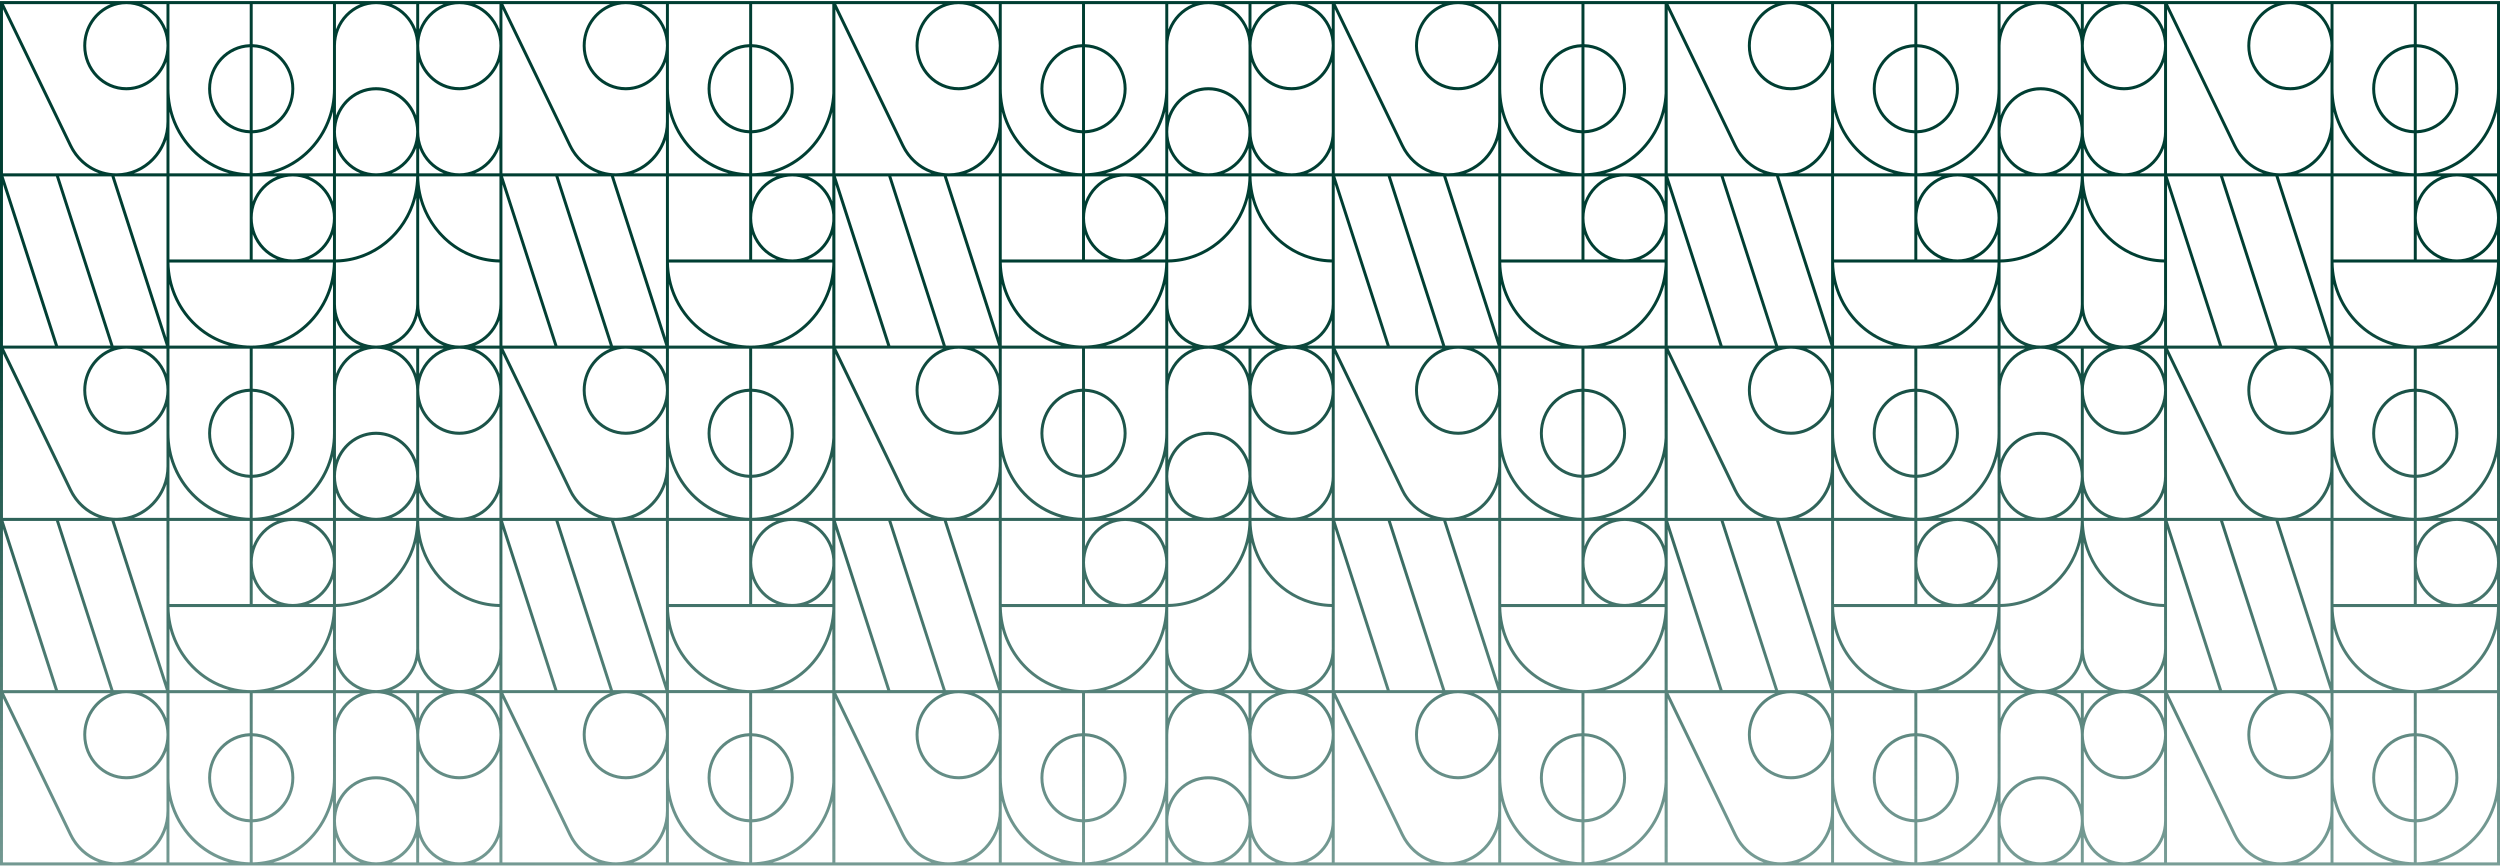 <svg width="1075" height="373" viewBox="0 0 1075 373" fill="none" xmlns="http://www.w3.org/2000/svg">
<path fill-rule="evenodd" clip-rule="evenodd" d="M359.217 300.32L359.217 370.823H400.441C394.955 368.843 390.341 364.724 387.636 359.126L359.217 300.32ZM357.892 372.147L359.217 372.147L715.784 372.147L717.109 372.147H1075V298.075V0.46H717.109L715.784 0.46V0.46H359.217L357.892 0.46H1.6247e-05L0 372.147H357.892ZM715.784 1.78L681.313 1.78V18.999C691.239 19.347 699.209 27.809 699.209 38.158C699.209 48.508 691.239 56.97 681.313 57.318V74.515C699.777 74.17 714.816 59.036 715.784 40.096V1.78ZM715.784 48.215C712.361 60.989 702.589 71.055 690.219 74.532H715.784V48.215ZM715.784 75.853H705.32C710.08 77.781 713.883 81.694 715.784 86.601V75.853ZM715.784 92.351C715.11 83.138 707.647 75.848 698.575 75.848C689.062 75.848 681.317 83.857 681.317 93.705V93.71C681.317 103.553 689.062 111.567 698.575 111.567C707.647 111.567 715.11 104.28 715.784 95.069V92.351ZM715.784 100.818C713.887 105.726 710.08 109.634 705.32 111.567H715.784V100.818ZM715.784 112.896H645.534C645.879 132.654 661.504 148.614 680.675 148.614C699.508 148.614 714.919 133.208 715.784 113.938V112.896ZM715.784 122.288C712.361 135.062 702.589 145.128 690.218 148.605H715.784V122.288ZM715.784 149.934H681.313V167.149C691.239 167.496 699.209 175.958 699.209 186.308C699.209 196.658 691.239 205.12 681.313 205.468V222.664C699.777 222.32 714.816 207.185 715.784 188.244V149.934ZM715.784 196.365C712.361 209.139 702.589 219.205 690.218 222.682H715.784V196.365ZM715.784 224.002H705.32C710.08 225.93 713.883 229.843 715.784 234.751V224.002ZM715.784 240.492C715.111 231.28 707.647 223.993 698.575 223.993C689.062 223.993 681.317 232.002 681.317 241.85C681.317 251.694 689.062 259.707 698.575 259.707C707.647 259.707 715.111 252.421 715.784 243.208V240.492ZM715.784 248.968C713.887 253.875 710.08 257.784 705.32 259.716H715.784V248.968ZM715.784 261.036H645.534C645.879 280.79 661.504 296.755 680.675 296.755C699.508 296.755 714.919 281.349 715.784 262.079V261.036ZM715.784 270.437C712.361 283.211 702.589 293.278 690.218 296.755H715.784V270.437ZM715.784 298.084L681.313 298.084V315.298C691.239 315.646 699.209 324.108 699.209 334.458C699.209 344.807 691.239 353.269 681.313 353.617V370.814C699.777 370.469 714.816 355.334 715.784 336.394V298.084ZM715.784 344.505C712.361 357.279 702.589 367.346 690.218 370.823H715.784V344.505ZM717.109 74.532V4.03L745.528 62.836C748.233 68.433 752.847 72.552 758.333 74.532H717.109ZM717.109 148.609V79.43L739.395 148.609H717.109ZM717.109 222.678V152.175L745.528 210.981C748.233 216.579 752.847 220.697 758.333 222.678H717.109ZM717.109 296.755V227.575L739.395 296.755H717.109ZM717.109 370.823V300.32L745.528 359.126C748.233 364.724 752.847 368.843 758.333 370.823H717.109ZM359.217 4.03V74.532H400.441C394.955 72.552 390.341 68.433 387.636 62.836L359.217 4.03ZM359.217 79.43V148.609H381.503L359.217 79.43ZM359.217 152.175V222.678H400.441C394.955 220.697 390.341 216.579 387.636 210.981L359.217 152.175ZM359.217 227.575V296.755H381.503L359.217 227.575ZM323.421 1.78L357.892 1.78V40.097C356.924 59.036 341.885 74.17 323.421 74.515V57.318C333.347 56.97 341.317 48.508 341.317 38.158C341.317 27.809 333.347 19.347 323.421 18.999V1.78ZM332.327 74.532C344.697 71.055 354.47 60.989 357.892 48.215V74.532H332.327ZM347.428 75.853H357.892V86.601C355.991 81.694 352.188 77.781 347.428 75.853ZM340.683 75.848C349.755 75.848 357.218 83.138 357.892 92.35V95.069C357.218 104.281 349.755 111.567 340.683 111.567C331.17 111.567 323.426 103.553 323.426 93.71V93.705C323.426 83.857 331.17 75.848 340.683 75.848ZM347.428 111.567C352.188 109.634 355.995 105.726 357.892 100.818V111.567H347.428ZM287.643 112.896H357.892V113.94C357.026 133.209 341.616 148.614 322.783 148.614C303.612 148.614 287.987 132.654 287.643 112.896ZM332.327 148.605C344.697 145.128 354.47 135.062 357.892 122.288V148.605H332.327ZM323.421 149.934H357.892L357.892 188.247C356.924 207.186 341.885 222.32 323.421 222.664V205.468C333.347 205.12 341.317 196.658 341.317 186.308C341.317 175.958 333.347 167.496 323.421 167.149V149.934ZM332.327 222.682C344.697 219.205 354.469 209.139 357.892 196.365V222.682H332.327ZM347.428 224.002H357.892V234.751C355.991 229.843 352.188 225.93 347.428 224.002ZM340.683 223.993C349.755 223.993 357.218 231.279 357.892 240.491V243.21C357.218 252.421 349.755 259.707 340.683 259.707C331.17 259.707 323.426 251.694 323.426 241.85C323.426 232.002 331.17 223.993 340.683 223.993ZM347.428 259.716C352.188 257.784 355.995 253.875 357.892 248.968V259.716H347.428ZM287.643 261.036H357.892V262.08C357.026 281.349 341.616 296.755 322.783 296.755C303.612 296.755 287.987 280.79 287.643 261.036ZM332.327 296.755C344.697 293.278 354.469 283.211 357.892 270.438V296.755H332.327ZM357.892 370.823V344.506C354.469 357.28 344.697 367.346 332.327 370.823H357.892ZM357.892 336.396V298.084L323.421 298.084V315.298C333.347 315.646 341.317 324.108 341.317 334.458C341.317 344.807 333.347 353.269 323.421 353.617V370.814C341.885 370.469 356.923 355.336 357.892 336.396ZM322.146 167.149C312.219 167.496 304.25 175.958 304.25 186.308C304.25 196.658 312.219 205.12 322.146 205.468V222.664C303.055 222.308 287.626 206.141 287.626 186.304V149.925H322.146V167.14V167.149ZM322.146 204.152C312.925 203.804 305.526 195.936 305.526 186.312C305.526 176.689 312.925 168.821 322.146 168.473V204.152ZM323.421 168.469C332.641 168.816 340.041 176.684 340.041 186.308C340.041 195.932 332.641 203.8 323.421 204.147V168.469ZM48.822 296.755L25.385 224.002L47.904 224.002L71.341 296.755H48.822ZM48.822 148.609L25.385 75.857L47.904 75.857L71.341 148.609H48.822ZM216.038 260.381V227.413L238.378 296.759H216.038V260.381ZM214.762 259.716C195.884 259.369 180.587 243.54 180.251 224.007H214.762V259.716ZM108.655 205.472C118.581 205.124 126.551 196.662 126.551 186.312C126.551 175.963 118.581 167.501 108.655 167.153V149.938H143.175V186.317C143.175 206.154 127.75 222.321 108.655 222.678V205.481V205.472ZM108.655 168.469C117.875 168.816 125.275 176.684 125.275 186.308C125.275 195.932 117.875 203.8 108.655 204.147L108.655 168.469ZM107.379 204.152C98.159 203.804 90.759 195.936 90.759 186.312C90.759 176.689 98.159 168.821 107.379 168.473L107.379 204.152ZM108.655 111.575V100.698C110.539 105.666 114.366 109.63 119.168 111.575H108.655ZM143.158 112.896C142.813 132.649 127.189 148.614 108.017 148.614C88.845 148.614 73.221 132.654 72.876 112.896H143.154H143.158ZM178.962 75.857C178.626 95.391 163.329 111.219 144.451 111.567V75.857H178.962ZM238.803 75.857L262.241 148.61H239.722L216.285 75.857H238.803ZM204.249 222.682C209.051 220.733 212.883 216.772 214.762 211.804V222.682H204.249ZM197.504 222.682C187.987 222.682 180.247 214.669 180.247 204.825V174.766C182.951 181.899 189.666 186.964 197.504 186.964C205.342 186.964 212.062 181.899 214.762 174.766V204.825C214.762 214.673 207.018 222.682 197.504 222.682ZM132.662 259.721C137.463 257.771 141.295 253.811 143.175 248.843V259.721H132.662ZM125.917 259.721C116.399 259.721 108.659 251.707 108.659 241.864C108.659 232.02 116.403 224.007 125.917 224.007C135.43 224.007 143.175 232.02 143.175 241.864C143.175 251.707 135.43 259.721 125.917 259.721ZM108.659 259.721V248.843C110.543 253.811 114.371 257.776 119.172 259.721H108.659ZM117.56 148.609C129.991 145.116 139.798 134.968 143.175 122.106V148.609H117.56ZM178.971 149.93V160.808C177.087 155.839 173.259 151.875 168.458 149.93H178.971ZM180.247 149.93H190.759C185.958 151.879 182.126 155.839 180.247 160.808V149.93ZM168.458 148.61C173.889 146.405 178.078 141.63 179.609 135.734C181.144 141.63 185.333 146.405 190.759 148.61H168.458ZM161.713 148.61C152.195 148.61 144.455 140.596 144.455 130.753V112.878C160.96 112.583 174.824 100.878 178.975 85.067V130.753C178.975 140.601 171.231 148.61 161.717 148.61H161.713ZM144.455 137.732C146.339 142.7 150.166 146.665 154.968 148.61H144.455V137.732ZM154.968 149.93C150.166 151.879 146.335 155.839 144.455 160.808V149.93H154.968ZM161.713 149.93C171.231 149.93 178.971 157.943 178.971 167.787V197.846C176.266 190.713 169.551 185.648 161.713 185.648C153.875 185.648 147.155 190.713 144.455 197.846V167.787C144.455 157.938 152.199 149.93 161.713 149.93ZM143.179 222.682H117.564C129.995 219.188 139.802 209.041 143.179 196.178V222.682ZM119.176 224.002C114.375 225.952 110.543 229.912 108.663 234.88V224.002H119.176ZM132.666 224.002H143.179V234.88C141.295 229.912 137.468 225.947 132.666 224.002ZM144.455 211.804C146.339 216.772 150.166 220.737 154.968 222.682H144.455L144.455 211.804ZM144.455 204.825C144.455 194.977 152.199 186.968 161.713 186.968C171.226 186.968 178.971 194.981 178.971 204.825C178.971 214.669 171.226 222.682 161.713 222.682C152.199 222.682 144.455 214.669 144.455 204.825ZM178.975 211.804V222.682H168.462C173.263 220.733 177.095 216.772 178.975 211.804ZM180.251 222.682V211.804C182.135 216.772 185.962 220.737 190.764 222.682H180.251ZM197.509 185.644C187.991 185.644 180.251 177.63 180.251 167.787C180.251 157.943 187.995 149.93 197.509 149.93C207.022 149.93 214.767 157.943 214.767 167.787C214.767 177.63 207.022 185.644 197.509 185.644ZM204.254 148.605C209.055 146.656 212.887 142.695 214.767 137.727V148.605H204.254ZM204.254 149.925H214.767V160.803C212.883 155.835 209.055 151.87 204.254 149.925ZM238.382 148.605H216.042L216.042 79.259L238.382 148.605ZM214.767 112.874V130.748C214.767 140.596 207.022 148.605 197.509 148.605C187.995 148.605 180.251 140.592 180.251 130.748V85.063C184.402 100.869 198.261 112.574 214.771 112.874H214.767ZM180.247 74.532V63.655C182.131 68.623 185.958 72.588 190.759 74.532H180.247ZM178.971 74.532H168.458C173.259 72.583 177.091 68.623 178.971 63.655V74.532ZM143.175 111.571H132.662C137.463 109.622 141.295 105.661 143.175 100.693V111.571ZM107.379 224.002V259.721H72.859V224.002H107.379ZM143.158 261.041C142.813 280.794 127.189 296.759 108.017 296.759C88.845 296.759 73.221 280.794 72.876 261.041H143.154H143.158ZM144.451 224.002H178.962C178.626 243.536 163.329 259.364 144.451 259.712L144.451 224.002ZM239.722 296.755L216.285 224.002H238.803L262.241 296.755L239.722 296.755ZM216.038 222.682V152.064L244.511 210.981C247.215 216.579 251.83 220.697 257.316 222.678H216.042L216.038 222.682ZM272.366 222.682C278.89 220.319 284.066 214.964 286.35 208.213V222.682H272.366ZM286.35 224.002V293.349L264.01 224.002H286.35ZM287.626 259.721V224.002H322.146V259.721H287.626ZM287.626 222.682V196.178C291.002 209.041 300.809 219.188 313.24 222.682H287.626ZM286.35 200.451C286.35 212.711 276.713 222.682 264.864 222.682C256.674 222.682 249.312 217.974 245.65 210.392L216.434 149.925H262.347C255.453 152.724 250.558 159.672 250.558 167.782C250.558 178.356 258.872 186.959 269.092 186.959C276.934 186.959 283.649 181.894 286.35 174.761V200.447V200.451ZM269.092 185.644C259.574 185.644 251.834 177.63 251.834 167.787C251.834 157.943 259.578 149.93 269.092 149.93C278.605 149.93 286.35 157.943 286.35 167.787C286.35 177.63 278.605 185.644 269.092 185.644ZM275.837 149.925H286.35V160.803C284.466 155.835 280.638 151.87 275.837 149.925ZM263.584 148.605L240.147 75.853H262.666L286.103 148.605H263.584ZM214.762 111.562C195.884 111.215 180.587 95.386 180.251 75.853H214.762V111.562ZM204.249 74.532C209.051 72.583 212.883 68.623 214.762 63.655V74.532H204.249ZM197.504 74.532C187.987 74.532 180.247 66.519 180.247 56.676V26.616C182.951 33.749 189.666 38.814 197.504 38.814C205.342 38.814 212.062 33.749 214.762 26.616V56.676C214.762 66.524 207.018 74.532 197.504 74.532ZM161.709 74.532C152.191 74.532 144.451 66.519 144.451 56.676C144.451 46.832 152.195 38.819 161.709 38.819C171.222 38.819 178.966 46.832 178.966 56.676C178.966 66.519 171.222 74.532 161.709 74.532ZM154.964 74.532L144.451 74.532V63.655C146.335 68.623 150.162 72.588 154.964 74.532ZM143.175 86.731C141.291 81.762 137.463 77.798 132.662 75.853H143.175V86.731ZM143.175 93.71C143.175 103.558 135.43 111.567 125.917 111.567C116.403 111.567 108.659 103.553 108.659 93.71C108.659 83.866 116.403 75.853 125.917 75.853C135.43 75.853 143.175 83.866 143.175 93.71ZM108.655 86.731V75.853L119.168 75.853C114.366 77.802 110.535 81.762 108.655 86.731ZM107.379 75.853V111.571H72.859V75.853H107.379ZM98.478 148.605H72.863L72.863 122.101C76.24 134.964 86.047 145.111 98.478 148.605ZM71.587 149.925V160.803C69.703 155.835 65.876 151.87 61.075 149.925H71.587ZM71.587 167.782C71.587 177.63 63.843 185.639 54.33 185.639C44.816 185.639 37.072 177.626 37.072 167.782C37.072 157.938 44.816 149.925 54.33 149.925C63.843 149.925 71.587 157.938 71.587 167.782ZM72.863 149.925H107.383V167.14C97.457 167.487 89.487 175.949 89.487 186.299C89.487 196.649 97.457 205.111 107.383 205.459V222.656C88.292 222.299 72.863 206.132 72.863 186.295V149.925ZM98.478 222.678H72.863V196.174C76.24 209.036 86.047 219.184 98.478 222.678ZM71.587 222.678H57.604C64.128 220.315 69.304 214.959 71.587 208.209V222.678ZM71.587 223.998V293.344L49.248 223.998H71.587ZM61.075 298.07H71.587L71.587 308.948C69.703 303.98 65.876 300.015 61.075 298.07ZM71.587 315.927C71.587 325.776 63.843 333.784 54.33 333.784C44.816 333.784 37.072 325.771 37.072 315.927C37.072 306.084 44.816 298.07 54.33 298.07C63.843 298.07 71.587 306.084 71.587 315.927ZM72.863 270.242C76.24 283.104 86.047 293.252 98.478 296.746H72.863V270.242ZM117.56 296.746C129.991 293.252 139.798 283.104 143.175 270.242V296.746H117.56ZM144.451 285.868C146.335 290.836 150.162 294.801 154.964 296.746H144.451V285.868ZM154.964 298.066C150.162 300.015 146.33 303.976 144.451 308.944V298.066H154.964ZM144.451 278.889V261.014C160.956 260.719 174.82 249.014 178.971 233.208V278.893C178.971 288.741 171.226 296.75 161.713 296.75C152.199 296.75 144.455 288.737 144.455 278.893L144.451 278.889ZM179.609 283.87C181.144 289.767 185.333 294.546 190.759 296.746H168.453C173.884 294.541 178.073 289.767 179.604 283.87H179.609ZM178.971 298.066V308.944C177.087 303.976 173.259 300.011 168.458 298.066H178.971ZM180.247 298.066H190.759C185.958 300.015 182.126 303.976 180.247 308.944V298.066ZM180.247 278.889V233.203C184.397 249.01 198.257 260.715 214.767 261.01V278.884C214.766 288.733 207.022 296.741 197.509 296.741C187.995 296.741 180.251 288.728 180.251 278.884L180.247 278.889ZM204.249 296.746C209.051 294.796 212.883 290.836 214.762 285.868L214.762 296.746H204.249ZM263.589 296.746L240.151 223.993H262.67L286.107 296.746H263.589ZM275.841 298.066H286.354V308.944C284.47 303.976 280.642 300.011 275.841 298.066ZM286.354 315.923C286.354 325.771 278.61 333.78 269.096 333.78C259.583 333.78 251.838 325.767 251.838 315.923C251.838 306.079 259.583 298.066 269.096 298.066C278.61 298.066 286.354 306.079 286.354 315.923ZM287.63 270.238C291.006 283.1 300.813 293.247 313.244 296.741H287.63V270.238ZM323.426 259.707V248.829C325.31 253.798 329.137 257.762 333.939 259.707H323.426ZM323.426 234.871V223.993H333.939C329.137 225.943 325.305 229.903 323.426 234.871ZM287.63 148.596V122.092C291.006 134.955 300.813 145.102 313.244 148.596H287.63ZM322.15 75.844L322.15 111.562L287.63 111.562V75.844H322.15ZM323.426 111.562V100.684C325.31 105.652 329.137 109.617 333.939 111.562H323.426ZM323.426 86.726V75.848H333.939C329.137 77.798 325.305 81.758 323.426 86.726ZM287.63 74.528V48.024C291.006 60.887 300.813 71.034 313.244 74.528H287.63ZM286.354 74.528H272.371C278.894 72.165 284.07 66.81 286.354 60.059V74.528ZM286.354 75.848L286.354 145.195L264.014 75.848H286.354ZM216.042 74.528V3.914L244.515 62.832C247.22 68.429 251.834 72.548 257.32 74.528L216.047 74.528H216.042ZM197.509 37.49C187.991 37.49 180.251 29.477 180.251 19.633C180.251 9.789 187.991 1.78 197.504 1.78C207.018 1.78 214.762 9.793 214.762 19.637C214.762 29.481 207.018 37.494 197.504 37.494L197.509 37.49ZM178.975 49.688C176.27 42.555 169.555 37.49 161.717 37.49C153.879 37.49 147.16 42.555 144.459 49.688V19.637C144.459 9.789 152.204 1.78 161.717 1.78C171.231 1.78 178.975 9.793 178.975 19.637V49.688ZM143.179 74.524H117.564C129.995 71.03 139.802 60.882 143.179 48.02L143.179 74.524ZM72.868 74.524V48.02C76.244 60.882 86.051 71.03 98.482 74.524H72.868ZM71.592 74.524H57.608C64.132 72.161 69.308 66.805 71.592 60.055V74.524ZM71.592 75.844L71.592 145.19L49.252 75.844H71.592ZM24.045 75.844L47.483 148.596H24.964L1.527 75.844H24.045ZM47.589 149.916C40.695 152.715 35.8 159.663 35.8 167.773C35.8 178.348 44.114 186.95 54.334 186.95C62.176 186.95 68.891 181.886 71.592 174.752V200.438C71.592 212.697 61.955 222.669 50.106 222.669C41.916 222.669 34.554 217.96 30.892 210.378L1.676 149.912L47.589 149.912V149.916ZM24.045 223.989L47.483 296.741H24.964L1.527 223.989H24.045ZM47.589 298.062C40.695 300.86 35.8 307.809 35.8 315.919C35.8 326.493 44.114 335.096 54.334 335.096C62.176 335.096 68.891 330.031 71.592 322.898V348.583C71.592 360.838 61.955 370.814 50.106 370.814C41.916 370.814 34.554 366.106 30.892 358.528L1.676 298.062H47.589ZM72.868 298.062H107.387V315.276C97.461 315.624 89.492 324.086 89.492 334.436C89.492 344.785 97.461 353.247 107.387 353.595V370.792C88.297 370.436 72.868 354.268 72.868 334.431L72.868 298.062ZM107.387 352.279C98.167 351.932 90.768 344.064 90.768 334.44C90.768 324.816 98.167 316.948 107.387 316.601V352.279ZM108.663 316.596C117.883 316.944 125.283 324.812 125.283 334.436C125.283 344.059 117.883 351.927 108.663 352.275V316.596ZM108.663 353.599C118.589 353.252 126.559 344.79 126.559 334.44C126.559 324.09 118.589 315.628 108.663 315.28V298.066H143.183V334.444C143.183 354.282 127.758 370.449 108.663 370.805V353.608V353.599ZM144.459 315.919C144.459 306.07 152.204 298.062 161.717 298.062C171.231 298.062 178.975 306.075 178.975 315.919V345.978C176.27 338.845 169.555 333.78 161.717 333.78C153.879 333.78 147.16 338.845 144.459 345.978V315.919ZM161.717 335.096C171.235 335.096 178.975 343.109 178.975 352.953C178.975 362.796 171.231 370.81 161.717 370.81C152.204 370.81 144.459 362.796 144.459 352.953C144.459 343.109 152.204 335.096 161.717 335.096ZM180.251 322.898C182.956 330.031 189.671 335.096 197.509 335.096C205.347 335.096 212.066 330.031 214.766 322.898V352.957C214.766 362.805 207.022 370.814 197.509 370.814C187.995 370.814 180.251 362.801 180.251 352.957V322.898ZM197.509 333.776C187.991 333.776 180.251 325.762 180.251 315.919C180.251 306.075 187.995 298.062 197.509 298.062C207.022 298.062 214.766 306.075 214.766 315.919C214.766 325.762 207.022 333.776 197.509 333.776ZM204.254 298.057H214.766V308.935C212.883 303.967 209.055 300.002 204.254 298.057ZM262.351 298.057C255.457 300.856 250.562 307.804 250.562 315.914C250.562 326.488 258.877 335.091 269.096 335.091C276.938 335.091 283.653 330.026 286.354 322.893V348.579C286.354 360.834 276.717 370.81 264.869 370.81C256.678 370.81 249.316 366.101 245.655 358.524L216.438 298.057H262.351ZM287.63 298.057H322.15V315.272C312.224 315.619 304.254 324.081 304.254 334.431C304.254 344.781 312.224 353.243 322.15 353.591V370.788C303.059 370.431 287.63 354.264 287.63 334.427V298.057ZM322.15 352.275C312.93 351.927 305.53 344.059 305.53 334.436C305.53 324.812 312.93 316.944 322.15 316.596V352.275ZM323.426 316.592C332.646 316.939 340.046 324.807 340.046 334.431C340.046 344.055 332.646 351.923 323.426 352.271V316.592ZM323.421 20.315C332.641 20.662 340.041 28.53 340.041 38.154C340.041 47.778 332.641 55.646 323.421 55.993V20.315ZM322.146 55.998C312.925 55.65 305.526 47.782 305.526 38.158C305.526 28.535 312.925 20.667 322.146 20.319V55.998ZM322.146 1.78V18.995C312.219 19.342 304.25 27.804 304.25 38.154C304.25 48.504 312.219 56.966 322.146 57.314V74.51C303.055 74.154 287.626 57.987 287.626 38.15V1.78L322.146 1.78ZM286.35 1.78V12.658C284.466 7.69 280.638 3.725 275.837 1.78L286.35 1.78ZM286.35 19.637C286.35 29.485 278.605 37.494 269.092 37.494C259.578 37.494 251.834 29.481 251.834 19.637C251.834 9.793 259.578 1.78 269.096 1.78C278.614 1.78 286.354 9.793 286.354 19.637H286.35ZM250.554 19.637C250.554 30.211 258.868 38.814 269.088 38.814C276.93 38.814 283.645 33.749 286.345 26.616V52.301C286.345 64.561 276.709 74.532 264.86 74.532C256.669 74.532 249.308 69.824 245.646 62.246L216.438 1.78L262.351 1.78C255.457 4.579 250.562 11.527 250.562 19.637H250.554ZM214.767 1.78V12.658C212.883 7.69 209.055 3.725 204.254 1.78L214.767 1.78ZM180.247 12.658V1.78L190.759 1.78C185.958 3.729 182.126 7.69 180.247 12.658ZM178.971 1.78V12.658C177.087 7.69 173.259 3.725 168.458 1.78L178.971 1.78ZM154.968 1.78C150.166 3.729 146.335 7.69 144.455 12.658V1.78L154.968 1.78ZM143.179 38.158C143.179 57.996 127.754 74.163 108.659 74.519V57.322C118.585 56.975 126.555 48.513 126.555 38.163C126.555 27.813 118.585 19.351 108.659 19.003V1.78L143.179 1.78V38.158ZM108.659 20.319C117.879 20.667 125.279 28.535 125.279 38.158C125.279 47.782 117.879 55.65 108.659 55.998V20.319ZM107.383 56.002C98.163 55.655 90.763 47.787 90.763 38.163C90.763 28.539 98.163 20.671 107.383 20.323V56.002ZM107.383 1.784V18.999C97.457 19.347 89.487 27.809 89.487 38.158C89.487 48.508 97.457 56.97 107.383 57.318V74.515C88.292 74.159 72.863 57.991 72.863 38.154V1.78L107.383 1.78V1.784ZM71.587 1.784V12.662C69.703 7.694 65.876 3.729 61.075 1.784L71.587 1.784ZM71.587 19.642C71.587 29.49 63.843 37.498 54.33 37.498C44.816 37.498 37.072 29.485 37.072 19.642C37.072 9.798 44.816 1.784 54.33 1.784C63.843 1.784 71.587 9.798 71.587 19.642ZM35.792 19.642C35.792 30.216 44.106 38.819 54.325 38.819C62.167 38.819 68.883 33.754 71.583 26.621V52.306C71.583 64.566 61.946 74.537 50.098 74.537C41.907 74.537 34.545 69.829 30.884 62.251L1.671 1.78L47.585 1.78C40.691 4.579 35.796 11.527 35.796 19.637L35.792 19.642ZM29.744 62.836L1.276 3.928L1.276 74.532H42.549C37.063 72.552 32.449 68.433 29.744 62.836ZM1.272 79.263L23.611 148.609H1.272L1.272 79.263ZM29.744 210.981L1.276 152.073L1.276 222.678H42.549C37.063 220.697 32.449 216.579 29.744 210.981ZM1.272 227.408L23.611 296.755H1.272L1.272 227.408ZM1.272 370.827L1.272 300.209L29.744 359.126C32.449 364.724 37.063 368.843 42.549 370.823H1.276L1.272 370.827ZM57.6 370.827C64.124 368.464 69.299 363.109 71.583 356.359V370.827H57.6ZM72.859 370.827V344.323C76.236 357.186 86.043 367.333 98.474 370.827H72.859ZM117.556 370.827C129.987 367.333 139.794 357.186 143.171 344.323V370.827L117.556 370.827ZM144.446 370.827V359.949C146.33 364.917 150.158 368.882 154.959 370.827H144.446ZM178.966 359.949V370.827H168.453C173.255 368.878 177.087 364.917 178.966 359.949ZM180.242 370.827V359.949C182.126 364.917 185.954 368.882 190.755 370.827H180.242ZM204.245 370.827C209.046 368.878 212.878 364.917 214.758 359.949V370.827H204.245ZM216.034 370.827V300.209L244.506 359.126C247.211 364.724 251.825 368.843 257.312 370.823H216.038L216.034 370.827ZM272.362 370.827C278.886 368.464 284.062 363.109 286.345 356.359V370.827H272.362ZM287.621 370.827V344.323C290.998 357.186 300.805 367.333 313.236 370.827H287.621ZM680.037 167.149C670.111 167.496 662.142 175.958 662.142 186.308C662.142 196.658 670.111 205.12 680.037 205.468V222.664C660.946 222.308 645.517 206.141 645.517 186.304V149.925H680.037V167.14V167.149ZM680.037 204.152C670.817 203.804 663.417 195.936 663.417 186.312C663.417 176.689 670.817 168.821 680.037 168.473V204.152ZM681.313 168.469C690.533 168.816 697.933 176.684 697.933 186.308C697.933 195.932 690.533 203.8 681.313 204.147V168.469ZM406.714 296.755L383.277 224.002L405.795 224.002L429.233 296.755H406.714ZM406.714 148.609L383.277 75.857L405.795 75.857L429.233 148.609H406.714ZM573.93 260.381V227.413L596.27 296.759H573.93L573.93 260.381ZM572.654 259.716C553.776 259.369 538.479 243.54 538.143 224.007H572.654V259.716ZM466.547 205.472C476.473 205.124 484.442 196.662 484.442 186.312C484.442 175.963 476.473 167.501 466.547 167.153V149.938H501.067V186.317C501.067 206.154 485.642 222.321 466.547 222.678V205.481V205.472ZM466.547 168.469C475.767 168.816 483.167 176.684 483.167 186.308C483.167 195.932 475.767 203.8 466.547 204.147V168.469ZM465.271 204.152C456.051 203.804 448.651 195.936 448.651 186.312C448.651 176.689 456.051 168.821 465.271 168.473V204.152ZM466.547 111.575V100.698C468.431 105.666 472.258 109.63 477.06 111.575H466.547ZM501.05 112.896C500.705 132.649 485.08 148.614 465.909 148.614C446.737 148.614 431.112 132.654 430.768 112.896H501.045H501.05ZM536.854 75.857C536.518 95.391 521.221 111.219 502.342 111.567V75.857H536.854ZM596.695 75.857L620.132 148.61H597.614L574.177 75.857H596.695ZM562.141 222.682C566.943 220.733 570.774 216.772 572.654 211.804V222.682H562.141ZM555.396 222.682C545.878 222.682 538.138 214.669 538.138 204.825V174.766C540.843 181.899 547.558 186.964 555.396 186.964C563.234 186.964 569.954 181.899 572.654 174.766V204.825C572.654 214.673 564.91 222.682 555.396 222.682ZM490.554 259.721C495.355 257.771 499.187 253.811 501.067 248.843V259.721H490.554ZM483.809 259.721C474.291 259.721 466.551 251.707 466.551 241.864C466.551 232.02 474.295 224.007 483.809 224.007C493.322 224.007 501.067 232.02 501.067 241.864C501.067 251.707 493.322 259.721 483.809 259.721ZM466.551 259.721L466.551 248.843C468.435 253.811 472.262 257.776 477.064 259.721H466.551ZM475.452 148.609C487.883 145.116 497.69 134.968 501.067 122.106V148.609H475.452ZM536.862 149.93V160.808C534.978 155.839 531.151 151.875 526.35 149.93H536.862ZM538.138 149.93H548.651C543.85 151.879 540.018 155.839 538.138 160.808V149.93ZM526.35 148.61C531.78 146.405 535.969 141.63 537.5 135.734C539.036 141.63 543.225 146.405 548.651 148.61H526.35ZM519.605 148.61C510.087 148.61 502.347 140.596 502.347 130.753V112.878C518.852 112.583 532.716 100.878 536.867 85.067V130.753C536.867 140.601 529.122 148.61 519.609 148.61H519.605ZM502.347 137.732C504.231 142.7 508.058 146.665 512.86 148.61H502.347V137.732ZM512.86 149.93C508.058 151.879 504.226 155.839 502.347 160.808V149.93H512.86ZM519.605 149.93C529.122 149.93 536.862 157.943 536.862 167.787V197.846C534.158 190.713 527.442 185.648 519.605 185.648C511.767 185.648 505.047 190.713 502.347 197.846V167.787C502.347 157.938 510.091 149.93 519.605 149.93ZM501.071 222.682H475.456C487.887 219.188 497.694 209.041 501.071 196.178V222.682ZM477.068 224.002C472.267 225.952 468.435 229.912 466.555 234.88V224.002H477.068ZM490.558 224.002H501.071V234.88C499.187 229.912 495.359 225.947 490.558 224.002ZM502.347 211.804C504.231 216.772 508.058 220.737 512.86 222.682H502.347V211.804ZM502.347 204.825C502.347 194.977 510.091 186.968 519.605 186.968C529.118 186.968 536.862 194.981 536.862 204.825C536.862 214.669 529.118 222.682 519.605 222.682C510.091 222.682 502.347 214.669 502.347 204.825ZM536.867 211.804V222.682H526.354C531.155 220.733 534.987 216.772 536.867 211.804ZM538.143 222.682V211.804C540.027 216.772 543.854 220.737 548.655 222.682H538.143ZM555.4 185.644C545.883 185.644 538.143 177.63 538.143 167.787C538.143 157.943 545.887 149.93 555.4 149.93C564.914 149.93 572.658 157.943 572.658 167.787C572.658 177.63 564.914 185.644 555.4 185.644ZM562.145 148.605C566.947 146.656 570.779 142.695 572.658 137.727V148.605H562.145ZM562.145 149.925H572.658V160.803C570.774 155.835 566.947 151.87 562.145 149.925ZM596.274 148.605H573.934V79.259L596.274 148.605ZM572.658 112.874V130.748C572.658 140.596 564.914 148.605 555.4 148.605C545.887 148.605 538.143 140.592 538.143 130.748V85.063C542.293 100.869 556.153 112.574 572.663 112.874H572.658ZM538.138 74.532V63.655C540.022 68.623 543.85 72.588 548.651 74.532H538.138ZM536.862 74.532H526.35C531.151 72.583 534.983 68.623 536.862 63.655V74.532ZM501.067 111.571H490.554C495.355 109.622 499.187 105.661 501.067 100.693V111.571ZM465.271 224.002V259.721H430.751L430.751 224.002H465.271ZM501.05 261.041C500.705 280.794 485.08 296.759 465.909 296.759C446.737 296.759 431.112 280.794 430.768 261.041H501.045H501.05ZM502.342 224.002H536.854C536.518 243.536 521.221 259.364 502.342 259.712V224.002ZM597.614 296.755L574.177 224.002H596.695L620.132 296.755L597.614 296.755ZM573.93 222.682V152.064L602.402 210.981C605.107 216.579 609.721 220.697 615.208 222.678H573.934L573.93 222.682ZM630.258 222.682C636.782 220.319 641.958 214.964 644.241 208.213V222.682H630.258ZM644.241 224.002V293.349L621.901 224.002H644.241ZM645.517 259.721V224.002H680.037L680.037 259.721H645.517ZM645.517 222.682V196.178C648.894 209.041 658.701 219.188 671.132 222.682H645.517ZM644.241 200.451C644.241 212.711 634.605 222.682 622.756 222.682C614.565 222.682 607.204 217.974 603.542 210.392L574.325 149.925H620.239C613.345 152.724 608.45 159.672 608.45 167.782C608.45 178.356 616.764 186.959 626.984 186.959C634.826 186.959 641.541 181.894 644.241 174.761V200.447V200.451ZM626.984 185.644C617.466 185.644 609.726 177.63 609.726 167.787C609.726 157.943 617.47 149.93 626.984 149.93C636.497 149.93 644.241 157.943 644.241 167.787C644.241 177.63 636.497 185.644 626.984 185.644ZM633.729 149.925H644.241V160.803C642.357 155.835 638.53 151.87 633.729 149.925ZM621.476 148.605L598.039 75.853H620.558L643.995 148.605H621.476ZM572.654 111.562C553.776 111.215 538.479 95.386 538.143 75.853H572.654V111.562ZM562.141 74.532C566.943 72.583 570.774 68.623 572.654 63.655V74.532H562.141ZM555.396 74.532C545.878 74.532 538.138 66.519 538.138 56.676V26.616C540.843 33.749 547.558 38.814 555.396 38.814C563.234 38.814 569.954 33.749 572.654 26.616V56.676C572.654 66.524 564.91 74.532 555.396 74.532ZM519.6 74.532C510.083 74.532 502.342 66.519 502.342 56.676C502.342 46.832 510.087 38.819 519.6 38.819C529.114 38.819 536.858 46.832 536.858 56.676C536.858 66.519 529.114 74.532 519.6 74.532ZM512.855 74.532L502.342 74.532V63.655C504.226 68.623 508.054 72.588 512.855 74.532ZM501.067 86.731C499.183 81.762 495.355 77.798 490.554 75.853H501.067V86.731ZM501.067 93.71C501.067 103.558 493.322 111.567 483.809 111.567C474.295 111.567 466.551 103.553 466.551 93.71C466.551 83.866 474.295 75.853 483.809 75.853C493.322 75.853 501.067 83.866 501.067 93.71ZM466.547 86.731V75.853L477.06 75.853C472.258 77.802 468.426 81.762 466.547 86.731ZM465.271 75.853L465.271 111.571H430.751V75.853H465.271ZM456.37 148.605H430.755V122.101C434.132 134.964 443.939 145.111 456.37 148.605ZM429.479 149.925V160.803C427.595 155.835 423.768 151.87 418.966 149.925H429.479ZM429.479 167.782C429.479 177.63 421.735 185.639 412.221 185.639C402.708 185.639 394.963 177.626 394.963 167.782C394.963 157.938 402.708 149.925 412.221 149.925C421.735 149.925 429.479 157.938 429.479 167.782ZM430.755 149.925H465.275V167.14C455.349 167.487 447.379 175.949 447.379 186.299C447.379 196.649 455.349 205.111 465.275 205.459V222.656C446.184 222.299 430.755 206.132 430.755 186.295V149.925ZM456.37 222.678H430.755V196.174C434.132 209.036 443.939 219.184 456.37 222.678ZM429.479 222.678H415.496C422.02 220.315 427.195 214.959 429.479 208.209V222.678ZM429.479 223.998V293.344L407.139 223.998H429.479ZM418.966 298.07H429.479V308.948C427.595 303.98 423.768 300.015 418.966 298.07ZM429.479 315.927C429.479 325.776 421.735 333.784 412.221 333.784C402.708 333.784 394.963 325.771 394.963 315.927C394.963 306.084 402.708 298.07 412.221 298.07C421.735 298.07 429.479 306.084 429.479 315.927ZM430.755 270.242C434.132 283.104 443.939 293.252 456.37 296.746H430.755V270.242ZM475.452 296.746C487.883 293.252 497.69 283.104 501.067 270.242V296.746H475.452ZM502.342 285.868C504.226 290.836 508.054 294.801 512.855 296.746H502.342V285.868ZM512.855 298.066C508.054 300.015 504.222 303.976 502.342 308.944V298.066H512.855ZM502.342 278.889V261.014C518.848 260.719 532.712 249.014 536.862 233.208V278.893C536.862 288.741 529.118 296.75 519.605 296.75C510.091 296.75 502.347 288.737 502.347 278.893L502.342 278.889ZM537.5 283.87C539.036 289.767 543.225 294.546 548.651 296.746H526.345C531.776 294.541 535.965 289.767 537.496 283.87H537.5ZM536.862 298.066V308.944C534.978 303.976 531.151 300.011 526.35 298.066H536.862ZM538.138 298.066H548.651C543.85 300.015 540.018 303.976 538.138 308.944V298.066ZM538.138 278.889V233.203C542.289 249.01 556.149 260.715 572.658 261.01V278.884C572.658 288.733 564.914 296.741 555.4 296.741C545.887 296.741 538.143 288.728 538.143 278.884L538.138 278.889ZM562.141 296.746C566.943 294.796 570.774 290.836 572.654 285.868V296.746H562.141ZM621.48 296.746L598.043 223.993H620.562L643.999 296.746H621.48ZM633.733 298.066H644.246V308.944C642.362 303.976 638.534 300.011 633.733 298.066ZM644.246 315.923C644.246 325.771 636.501 333.78 626.988 333.78C617.474 333.78 609.73 325.767 609.73 315.923C609.73 306.079 617.474 298.066 626.988 298.066C636.501 298.066 644.246 306.079 644.246 315.923ZM645.522 270.238C648.898 283.1 658.705 293.247 671.136 296.741H645.522V270.238ZM681.317 259.707L681.317 248.829C683.201 253.798 687.029 257.762 691.83 259.707H681.317ZM681.317 234.871V223.993H691.83C687.029 225.943 683.197 229.903 681.317 234.871ZM645.522 148.596V122.092C648.898 134.955 658.705 145.102 671.136 148.596H645.522ZM680.042 75.844V111.562L645.522 111.562V75.844H680.042ZM681.317 111.562V100.684C683.201 105.652 687.029 109.617 691.83 111.562H681.317ZM681.317 86.726V75.848H691.83C687.029 77.798 683.197 81.758 681.317 86.726ZM645.522 74.528V48.024C648.898 60.887 658.705 71.034 671.136 74.528H645.522ZM644.246 74.528H630.262C636.786 72.165 641.962 66.81 644.246 60.059V74.528ZM644.246 75.848V145.195L621.906 75.848H644.246ZM573.934 74.528V3.914L602.407 62.832C605.111 68.429 609.726 72.548 615.212 74.528L573.938 74.528H573.934ZM555.4 37.49C545.883 37.49 538.143 29.477 538.143 19.633C538.143 9.789 545.883 1.78 555.396 1.78C564.91 1.78 572.654 9.793 572.654 19.637C572.654 29.481 564.91 37.494 555.396 37.494L555.4 37.49ZM536.867 49.688C534.162 42.555 527.447 37.49 519.609 37.49C511.771 37.49 505.052 42.555 502.351 49.688V19.637C502.351 9.789 510.095 1.78 519.609 1.78C529.122 1.78 536.867 9.793 536.867 19.637V49.688ZM501.071 74.524H475.456C487.887 71.03 497.694 60.882 501.071 48.02V74.524ZM430.759 74.524V48.02C434.136 60.882 443.943 71.03 456.374 74.524H430.759ZM429.483 74.524H415.5C422.024 72.161 427.2 66.805 429.483 60.055V74.524ZM429.483 75.844V145.19L407.143 75.844H429.483ZM381.937 75.844L405.374 148.596H382.856L359.419 75.844H381.937ZM405.481 149.916C398.587 152.715 393.692 159.663 393.692 167.773C393.692 178.348 402.006 186.95 412.226 186.95C420.068 186.95 426.783 181.886 429.483 174.752V200.438C429.483 212.697 419.847 222.669 407.998 222.669C399.807 222.669 392.446 217.96 388.784 210.378L359.567 149.912L405.481 149.912V149.916ZM381.937 223.989L405.374 296.741H382.856L359.419 223.989H381.937ZM405.481 298.062C398.587 300.86 393.692 307.809 393.692 315.919C393.692 326.493 402.006 335.096 412.226 335.096C420.068 335.096 426.783 330.031 429.483 322.898V348.583C429.483 360.838 419.847 370.814 407.998 370.814C399.807 370.814 392.446 366.106 388.784 358.528L359.567 298.062H405.481ZM430.759 298.062H465.279V315.276C455.353 315.624 447.384 324.086 447.384 334.436C447.384 344.785 455.353 353.247 465.279 353.595V370.792C446.188 370.436 430.759 354.268 430.759 334.431V298.062ZM465.279 352.279C456.059 351.932 448.659 344.064 448.659 334.44C448.659 324.816 456.059 316.948 465.279 316.601V352.279ZM466.555 316.596C475.775 316.944 483.175 324.812 483.175 334.436C483.175 344.059 475.775 351.927 466.555 352.275V316.596ZM466.555 353.599C476.481 353.252 484.451 344.79 484.451 334.44C484.451 324.09 476.481 315.628 466.555 315.28V298.066H501.075V334.444C501.075 354.282 485.65 370.449 466.555 370.805V353.608V353.599ZM502.351 315.919C502.351 306.07 510.095 298.062 519.609 298.062C529.122 298.062 536.867 306.075 536.867 315.919V345.978C534.162 338.845 527.447 333.78 519.609 333.78C511.771 333.78 505.051 338.845 502.351 345.978V315.919ZM519.609 335.096C529.127 335.096 536.867 343.109 536.867 352.953C536.867 362.796 529.122 370.81 519.609 370.81C510.095 370.81 502.351 362.796 502.351 352.953C502.351 343.109 510.095 335.096 519.609 335.096ZM538.143 322.898C540.847 330.031 547.563 335.096 555.4 335.096C563.238 335.096 569.958 330.031 572.658 322.898V352.957C572.658 362.805 564.914 370.814 555.4 370.814C545.887 370.814 538.143 362.801 538.143 352.957V322.898ZM555.4 333.776C545.883 333.776 538.143 325.762 538.143 315.919C538.143 306.075 545.887 298.062 555.4 298.062C564.914 298.062 572.658 306.075 572.658 315.919C572.658 325.762 564.914 333.776 555.4 333.776ZM562.145 298.057H572.658V308.935C570.774 303.967 566.947 300.002 562.145 298.057ZM620.243 298.057C613.349 300.856 608.454 307.804 608.454 315.914C608.454 326.488 616.768 335.091 626.988 335.091C634.83 335.091 641.545 330.026 644.246 322.893V348.579C644.246 360.834 634.609 370.81 622.761 370.81C614.57 370.81 607.208 366.101 603.546 358.524L574.33 298.057H620.243ZM645.522 298.057H680.042V315.272C670.116 315.619 662.146 324.081 662.146 334.431C662.146 344.781 670.116 353.243 680.042 353.591V370.788C660.951 370.431 645.522 354.264 645.522 334.427L645.522 298.057ZM680.042 352.275C670.821 351.927 663.422 344.059 663.422 334.436C663.422 324.812 670.821 316.944 680.042 316.596V352.275ZM681.317 316.592C690.537 316.939 697.937 324.807 697.937 334.431C697.937 344.055 690.537 351.923 681.317 352.271V316.592ZM681.313 20.315C690.533 20.662 697.933 28.53 697.933 38.154C697.933 47.778 690.533 55.646 681.313 55.993V20.315ZM680.037 55.998C670.817 55.65 663.417 47.782 663.417 38.158C663.417 28.535 670.817 20.667 680.037 20.319V55.998ZM680.037 1.78V18.995C670.111 19.342 662.142 27.804 662.142 38.154C662.142 48.504 670.111 56.966 680.037 57.314V74.51C660.946 74.154 645.517 57.987 645.517 38.15V1.78L680.037 1.78ZM644.241 1.78V12.658C642.357 7.69 638.53 3.725 633.729 1.78L644.241 1.78ZM644.241 19.637C644.241 29.485 636.497 37.494 626.984 37.494C617.47 37.494 609.726 29.481 609.726 19.637C609.726 9.793 617.47 1.78 626.988 1.78C636.506 1.78 644.246 9.793 644.246 19.637H644.241ZM608.446 19.637C608.446 30.211 616.76 38.814 626.979 38.814C634.821 38.814 641.537 33.749 644.237 26.616V52.301C644.237 64.561 634.6 74.532 622.752 74.532C614.561 74.532 607.2 69.824 603.538 62.246L574.33 1.78L620.243 1.78C613.349 4.579 608.454 11.527 608.454 19.637H608.446ZM572.658 1.78V12.658C570.774 7.69 566.947 3.725 562.145 1.78L572.658 1.78ZM538.138 12.658V1.78L548.651 1.78C543.85 3.729 540.018 7.69 538.138 12.658ZM536.862 1.78V12.658C534.978 7.69 531.151 3.725 526.35 1.78L536.862 1.78ZM512.86 1.78C508.058 3.729 504.226 7.69 502.347 12.658V1.78L512.86 1.78ZM501.071 38.158C501.071 57.996 485.646 74.163 466.551 74.519V57.322C476.477 56.975 484.447 48.513 484.447 38.163C484.447 27.813 476.477 19.351 466.551 19.003V1.78L501.071 1.78V38.158ZM466.551 20.319C475.771 20.667 483.171 28.535 483.171 38.158C483.171 47.782 475.771 55.65 466.551 55.998V20.319ZM465.275 56.002C456.055 55.655 448.655 47.787 448.655 38.163C448.655 28.539 456.055 20.671 465.275 20.323V56.002ZM465.275 1.784V18.999C455.349 19.347 447.379 27.809 447.379 38.158C447.379 48.508 455.349 56.97 465.275 57.318V74.515C446.184 74.159 430.755 57.991 430.755 38.154V1.78L465.275 1.78V1.784ZM429.479 1.784V12.662C427.595 7.694 423.768 3.729 418.966 1.784L429.479 1.784ZM429.479 19.642C429.479 29.49 421.735 37.498 412.221 37.498C402.708 37.498 394.963 29.485 394.963 19.642C394.963 9.798 402.708 1.784 412.221 1.784C421.735 1.784 429.479 9.798 429.479 19.642ZM393.683 19.642C393.683 30.216 401.998 38.819 412.217 38.819C420.059 38.819 426.774 33.754 429.475 26.621V52.306C429.475 64.566 419.838 74.537 407.99 74.537C399.799 74.537 392.437 69.829 388.776 62.251L359.563 1.78L405.476 1.78C398.583 4.579 393.688 11.527 393.688 19.637L393.683 19.642ZM415.492 370.827C422.016 368.464 427.191 363.109 429.475 356.359V370.827H415.492ZM430.751 370.827V344.323C434.127 357.186 443.934 367.333 456.365 370.827H430.751ZM475.448 370.827C487.879 367.333 497.686 357.186 501.062 344.323V370.827L475.448 370.827ZM502.338 370.827V359.949C504.222 364.917 508.05 368.882 512.851 370.827H502.338ZM536.858 359.949V370.827H526.345C531.147 368.878 534.978 364.917 536.858 359.949ZM538.134 370.827V359.949C540.018 364.917 543.846 368.882 548.647 370.827H538.134ZM562.137 370.827C566.938 368.878 570.77 364.917 572.65 359.949V370.827H562.137ZM573.926 370.827V300.209L602.398 359.126C605.103 364.724 609.717 368.843 615.203 370.823H573.93L573.926 370.827ZM630.254 370.827C636.778 368.464 641.953 363.109 644.237 356.359V370.827H630.254ZM645.513 370.827V344.323C648.89 357.186 658.697 367.333 671.128 370.827H645.513ZM1039.2 370.814C1058.3 370.458 1073.72 354.29 1073.72 334.453V298.084L1039.2 298.084V315.298C1049.13 315.646 1057.1 324.108 1057.1 334.458C1057.1 344.807 1049.13 353.269 1039.2 353.617V370.814ZM1038.57 148.614C1057.74 148.614 1073.36 132.649 1073.71 112.896H1003.43C1003.77 132.654 1019.4 148.614 1038.57 148.614ZM1020.03 186.308C1020.03 175.958 1028 167.496 1037.93 167.149V167.14V149.925H1003.41V186.304C1003.41 206.141 1018.84 222.308 1037.93 222.664V205.468C1028 205.12 1020.03 196.658 1020.03 186.308ZM1021.31 186.312C1021.31 195.936 1028.71 203.804 1037.93 204.152V168.473C1028.71 168.821 1021.31 176.689 1021.31 186.312ZM1055.82 186.308C1055.82 176.684 1048.43 168.816 1039.2 168.469V204.147C1048.43 203.8 1055.82 195.932 1055.82 186.308ZM1038.57 296.755C1057.74 296.755 1073.36 280.79 1073.71 261.036H1003.43C1003.77 280.79 1019.4 296.755 1038.57 296.755ZM741.169 224.002L764.606 296.755H787.124L763.687 224.002L741.169 224.002ZM741.169 75.857L764.606 148.609H787.124L763.687 75.857L741.169 75.857ZM931.822 227.413V260.381L931.822 296.759H954.162L931.822 227.413ZM896.034 224.007C896.37 243.54 911.668 259.369 930.546 259.716V224.007H896.034ZM842.334 186.312C842.334 196.662 834.365 205.124 824.439 205.472V205.481V222.678C843.534 222.321 858.958 206.154 858.958 186.317V149.938H824.439V167.153C834.365 167.501 842.334 175.963 842.334 186.312ZM841.058 186.308C841.058 176.684 833.659 168.816 824.439 168.469V204.147C833.659 203.8 841.058 195.932 841.058 186.308ZM806.543 186.312C806.543 195.936 813.943 203.804 823.163 204.152V168.473C813.943 168.821 806.543 176.689 806.543 186.312ZM824.439 100.698V111.575H834.951C830.15 109.63 826.322 105.666 824.439 100.698ZM823.801 148.614C842.972 148.614 858.597 132.649 858.941 112.896H858.937H788.66C789.004 132.654 804.629 148.614 823.801 148.614ZM860.234 111.567C879.113 111.219 894.41 95.391 894.746 75.857H860.234V111.567ZM978.024 148.61L954.587 75.857H932.068L955.506 148.61H978.024ZM930.546 211.804C928.666 216.772 924.834 220.733 920.033 222.682H930.546V211.804ZM896.03 204.825C896.03 214.669 903.77 222.682 913.288 222.682C922.802 222.682 930.546 214.673 930.546 204.825V174.766C927.845 181.899 921.126 186.964 913.288 186.964C905.45 186.964 898.735 181.899 896.03 174.766V204.825ZM858.958 248.843C857.079 253.811 853.247 257.771 848.446 259.721H858.958V248.843ZM824.443 241.864C824.443 251.707 832.183 259.721 841.701 259.721C851.214 259.721 858.958 251.707 858.958 241.864C858.958 232.02 851.214 224.007 841.701 224.007C832.187 224.007 824.443 232.02 824.443 241.864ZM824.443 248.843V259.721H834.956C830.154 257.776 826.327 253.811 824.443 248.843ZM858.958 122.106C855.582 134.968 845.775 145.116 833.344 148.609H858.958V122.106ZM894.754 160.808V149.93H884.241C889.043 151.875 892.87 155.839 894.754 160.808ZM906.543 149.93H896.03V160.808C897.91 155.839 901.742 151.879 906.543 149.93ZM895.392 135.734C893.861 141.63 889.672 146.405 884.241 148.61H906.543C901.116 146.405 896.928 141.63 895.392 135.734ZM860.239 130.753C860.239 140.596 867.979 148.61 877.496 148.61H877.501C887.014 148.61 894.759 140.601 894.759 130.753V85.067C890.608 100.878 876.744 112.583 860.239 112.878V130.753ZM870.751 148.61C865.95 146.665 862.123 142.7 860.239 137.732V148.61H870.751ZM860.239 160.808C862.118 155.839 865.95 151.879 870.751 149.93H860.239V160.808ZM894.754 167.787C894.754 157.943 887.014 149.93 877.496 149.93C867.983 149.93 860.239 157.938 860.239 167.787V197.846C862.939 190.713 869.659 185.648 877.496 185.648C885.334 185.648 892.05 190.713 894.754 197.846V167.787ZM833.348 222.682H858.963V196.178C855.586 209.041 845.779 219.188 833.348 222.682ZM824.447 234.88C826.327 229.912 830.158 225.952 834.96 224.002H824.447V234.88ZM858.963 224.002H848.45C853.251 225.947 857.079 229.912 858.963 234.88V224.002ZM870.751 222.682C865.95 220.737 862.123 216.772 860.239 211.804V222.682H870.751ZM877.496 186.968C867.983 186.968 860.239 194.977 860.239 204.825C860.239 214.669 867.983 222.682 877.496 222.682C887.01 222.682 894.754 214.669 894.754 204.825C894.754 194.981 887.01 186.968 877.496 186.968ZM894.759 222.682V211.804C892.879 216.772 889.047 220.733 884.246 222.682H894.759ZM896.034 211.804V222.682H906.547C901.746 220.737 897.918 216.772 896.034 211.804ZM896.034 167.787C896.034 177.63 903.775 185.644 913.292 185.644C922.806 185.644 930.55 177.63 930.55 167.787C930.55 157.943 922.806 149.93 913.292 149.93C903.779 149.93 896.034 157.943 896.034 167.787ZM930.55 137.727C928.67 142.695 924.839 146.656 920.037 148.605H930.55V137.727ZM930.55 149.925H920.037C924.839 151.87 928.666 155.835 930.55 160.803V149.925ZM931.826 148.605H954.166L931.826 79.259V148.605ZM930.55 130.748V112.874H930.554C914.045 112.574 900.185 100.869 896.034 85.063V130.748C896.034 140.592 903.779 148.605 913.292 148.605C922.806 148.605 930.55 140.596 930.55 130.748ZM896.03 63.655V74.532H906.543C901.742 72.588 897.914 68.623 896.03 63.655ZM884.241 74.532H894.754V63.655C892.875 68.623 889.043 72.583 884.241 74.532ZM848.446 111.571H858.958V100.693C857.079 105.661 853.247 109.622 848.446 111.571ZM823.163 259.721V224.002H788.643V259.721H823.163ZM823.801 296.759C842.972 296.759 858.597 280.794 858.941 261.041H858.937H788.66C789.004 280.794 804.629 296.759 823.801 296.759ZM894.746 224.002H860.234V259.712C879.113 259.364 894.41 243.536 894.746 224.002ZM932.068 224.002L955.506 296.755L978.024 296.755L954.587 224.002H932.068ZM931.822 152.064V222.682L931.826 222.678H973.099C967.613 220.697 962.999 216.579 960.294 210.981L931.822 152.064ZM1002.13 208.213C999.85 214.964 994.674 220.319 988.15 222.682H1002.13V208.213ZM1002.13 293.349V224.002H979.793L1002.13 293.349ZM1003.41 224.002V259.721H1037.93V224.002H1003.41ZM1003.41 196.178V222.682H1029.02C1016.59 219.188 1006.79 209.041 1003.41 196.178ZM980.648 222.682C992.496 222.682 1002.13 212.711 1002.13 200.451V200.447V174.761C999.433 181.894 992.718 186.959 984.875 186.959C974.656 186.959 966.342 178.356 966.342 167.782C966.342 159.672 971.237 152.724 978.13 149.925H932.217L961.434 210.392C965.096 217.974 972.457 222.682 980.648 222.682ZM967.618 167.787C967.618 177.63 975.358 185.644 984.875 185.644C994.389 185.644 1002.13 177.63 1002.13 167.787C1002.13 157.943 994.389 149.93 984.875 149.93C975.362 149.93 967.618 157.943 967.618 167.787ZM1002.13 149.925H991.62C996.422 151.87 1000.25 155.835 1002.13 160.803V149.925ZM955.931 75.853L979.368 148.605H1001.89L978.449 75.853H955.931ZM896.034 75.853C896.37 95.386 911.668 111.215 930.546 111.562V75.853H896.034ZM930.546 63.655C928.666 68.623 924.834 72.583 920.033 74.532H930.546V63.655ZM896.03 56.676C896.03 66.519 903.77 74.532 913.288 74.532C922.802 74.532 930.546 66.524 930.546 56.676V26.616C927.845 33.749 921.126 38.814 913.288 38.814C905.45 38.814 898.735 33.749 896.03 26.616V56.676ZM860.234 56.676C860.234 66.519 867.974 74.532 877.492 74.532C887.006 74.532 894.75 66.519 894.75 56.676C894.75 46.832 887.006 38.819 877.492 38.819C867.979 38.819 860.234 46.832 860.234 56.676ZM860.234 74.532L870.747 74.532C865.946 72.588 862.118 68.623 860.234 63.655V74.532ZM848.446 75.853C853.247 77.798 857.074 81.762 858.958 86.731V75.853H848.446ZM841.701 111.567C851.214 111.567 858.958 103.558 858.958 93.71C858.958 83.866 851.214 75.853 841.701 75.853C832.187 75.853 824.443 83.866 824.443 93.71C824.443 103.553 832.187 111.567 841.701 111.567ZM824.439 75.853V86.731C826.318 81.762 830.15 77.802 834.951 75.853L824.439 75.853ZM823.163 111.571V75.853H788.643V111.571H823.163ZM788.647 148.605H814.262C801.831 145.111 792.024 134.964 788.647 122.101V148.605ZM787.371 160.803V149.925H776.858C781.66 151.87 785.487 155.835 787.371 160.803ZM770.113 185.639C779.627 185.639 787.371 177.63 787.371 167.782C787.371 157.938 779.627 149.925 770.113 149.925C760.6 149.925 752.855 157.938 752.855 167.782C752.855 177.626 760.6 185.639 770.113 185.639ZM823.167 149.925H788.647V186.295C788.647 206.132 804.076 222.299 823.167 222.656V205.459C813.241 205.111 805.271 196.649 805.271 186.299C805.271 175.949 813.241 167.487 823.167 167.14V149.925ZM788.647 222.678H814.262C801.831 219.184 792.024 209.036 788.647 196.174V222.678ZM773.388 222.678H787.371V208.209C785.087 214.959 779.912 220.315 773.388 222.678ZM787.371 293.344V223.998H765.031L787.371 293.344ZM787.371 298.07H776.858C781.66 300.015 785.487 303.98 787.371 308.948V298.07ZM770.113 333.784C779.627 333.784 787.371 325.776 787.371 315.927C787.371 306.084 779.627 298.07 770.113 298.07C760.6 298.07 752.855 306.084 752.855 315.927C752.855 325.771 760.6 333.784 770.113 333.784ZM814.262 296.746C801.831 293.252 792.024 283.104 788.647 270.242V296.746H814.262ZM858.958 270.242C855.582 283.104 845.775 293.252 833.344 296.746H858.958V270.242ZM870.747 296.746C865.946 294.801 862.118 290.836 860.234 285.868V296.746H870.747ZM860.234 308.944C862.114 303.976 865.946 300.015 870.747 298.066H860.234V308.944ZM860.234 261.014V278.889L860.239 278.893C860.239 288.737 867.983 296.75 877.496 296.75C887.01 296.75 894.754 288.741 894.754 278.893V233.208C890.604 249.014 876.739 260.719 860.234 261.014ZM906.543 296.746C901.116 294.546 896.927 289.767 895.392 283.87H895.388C893.857 289.767 889.668 294.541 884.237 296.746H906.543ZM894.754 308.944V298.066H884.241C889.043 300.011 892.87 303.976 894.754 308.944ZM906.543 298.066H896.03V308.944C897.91 303.976 901.742 300.015 906.543 298.066ZM896.03 233.203V278.889L896.034 278.884C896.034 288.728 903.779 296.741 913.292 296.741C922.806 296.741 930.55 288.733 930.55 278.884V261.01C914.041 260.715 900.181 249.01 896.03 233.203ZM930.546 285.868C928.666 290.836 924.834 294.796 920.033 296.746H930.546V285.868ZM955.935 223.993L979.372 296.746H1001.89L978.454 223.993H955.935ZM1002.14 298.066H991.625C996.426 300.011 1000.25 303.976 1002.14 308.944V298.066ZM984.88 333.78C994.393 333.78 1002.14 325.771 1002.14 315.923C1002.14 306.079 994.393 298.066 984.88 298.066C975.366 298.066 967.622 306.079 967.622 315.923C967.622 325.767 975.366 333.78 984.88 333.78ZM1029.03 296.741C1016.6 293.247 1006.79 283.1 1003.41 270.238V296.741H1029.03ZM1039.21 248.829V259.707H1049.72C1044.92 257.762 1041.09 253.798 1039.21 248.829ZM1056.47 223.993C1046.95 223.993 1039.21 232.002 1039.21 241.85C1039.21 251.694 1046.95 259.707 1056.47 259.707C1065.98 259.707 1073.72 251.694 1073.72 241.85C1073.72 232.007 1065.98 223.993 1056.47 223.993ZM1039.21 223.993V234.871C1041.09 229.903 1044.92 225.943 1049.72 223.993H1039.21ZM1003.41 122.092V148.596H1029.03C1016.6 145.102 1006.79 134.955 1003.41 122.092ZM1037.93 111.562V75.844H1003.41V111.562L1037.93 111.562ZM1039.21 100.684V111.562H1049.72C1044.92 109.617 1041.09 105.652 1039.21 100.684ZM1056.47 75.848C1046.95 75.848 1039.21 83.857 1039.21 93.705V93.71C1039.21 103.553 1046.95 111.567 1056.47 111.567C1065.98 111.567 1073.72 103.553 1073.72 93.71C1073.72 83.866 1065.98 75.848 1056.47 75.848ZM1039.21 75.848V86.726C1041.09 81.758 1044.92 77.798 1049.72 75.848H1039.21ZM1003.41 48.024V74.528H1029.03C1016.6 71.034 1006.79 60.887 1003.41 48.024ZM988.154 74.528H1002.14V60.059C999.854 66.81 994.678 72.165 988.154 74.528ZM1002.14 145.195V75.848H979.798L1002.14 145.195ZM931.826 3.914V74.528H931.83L973.104 74.528C967.618 72.548 963.003 68.429 960.298 62.832L931.826 3.914ZM896.034 19.633C896.034 29.477 903.775 37.49 913.292 37.49L913.288 37.494C922.802 37.494 930.546 29.481 930.546 19.637C930.546 9.793 922.802 1.78 913.288 1.78C903.775 1.78 896.034 9.789 896.034 19.633ZM877.501 37.49C885.339 37.49 892.054 42.555 894.759 49.688V19.637C894.759 9.793 887.014 1.78 877.501 1.78C867.987 1.78 860.243 9.789 860.243 19.637V49.688C862.943 42.555 869.663 37.49 877.501 37.49ZM833.348 74.524H858.963V48.02C855.586 60.882 845.779 71.03 833.348 74.524ZM788.651 48.02V74.524H814.266C801.835 71.03 792.028 60.882 788.651 48.02ZM773.392 74.524H787.375V60.055C785.092 66.805 779.916 72.161 773.392 74.524ZM787.375 145.19V75.844H765.035L787.375 145.19ZM763.266 148.596L739.829 75.844H717.31L740.748 148.596H763.266ZM751.584 167.773C751.584 159.663 756.479 152.715 763.372 149.916V149.912L717.459 149.912L746.676 210.378C750.338 217.96 757.699 222.669 765.89 222.669C777.738 222.669 787.375 212.697 787.375 200.438V174.752C784.675 181.886 777.96 186.95 770.117 186.95C759.898 186.95 751.584 178.348 751.584 167.773ZM763.266 296.741L739.829 223.989H717.31L740.748 296.741H763.266ZM751.584 315.919C751.584 307.809 756.479 300.86 763.372 298.062H717.459L746.676 358.528C750.338 366.106 757.699 370.814 765.89 370.814C777.738 370.814 787.375 360.838 787.375 348.583V322.898C784.675 330.031 777.96 335.096 770.117 335.096C759.898 335.096 751.584 326.493 751.584 315.919ZM823.171 298.062H788.651V334.431C788.651 354.268 804.08 370.436 823.171 370.792V353.595C813.245 353.247 805.275 344.785 805.275 334.436C805.275 324.086 813.245 315.624 823.171 315.276V298.062ZM806.551 334.44C806.551 344.064 813.951 351.932 823.171 352.279V316.601C813.951 316.948 806.551 324.816 806.551 334.44ZM841.067 334.436C841.067 324.812 833.667 316.944 824.447 316.596V352.275C833.667 351.927 841.067 344.059 841.067 334.436ZM842.343 334.44C842.343 344.79 834.373 353.252 824.447 353.599V353.608L824.447 370.805C843.542 370.449 858.967 354.282 858.967 334.444V298.066H824.447V315.28C834.373 315.628 842.343 324.09 842.343 334.44ZM877.501 298.062C867.987 298.062 860.243 306.07 860.243 315.919V345.978C862.943 338.845 869.663 333.78 877.501 333.78C885.339 333.78 892.054 338.845 894.759 345.978V315.919C894.759 306.075 887.014 298.062 877.501 298.062ZM894.759 352.953C894.759 343.109 887.018 335.096 877.501 335.096C867.987 335.096 860.243 343.109 860.243 352.953C860.243 362.796 867.987 370.81 877.501 370.81C887.014 370.81 894.759 362.796 894.759 352.953ZM913.292 335.096C905.454 335.096 898.739 330.031 896.034 322.898V352.957C896.034 362.801 903.779 370.814 913.292 370.814C922.806 370.814 930.55 362.805 930.55 352.957V322.898C927.85 330.031 921.13 335.096 913.292 335.096ZM896.034 315.919C896.034 325.762 903.775 333.776 913.292 333.776C922.806 333.776 930.55 325.762 930.55 315.919C930.55 306.075 922.806 298.062 913.292 298.062C903.779 298.062 896.034 306.075 896.034 315.919ZM930.55 298.057H920.037C924.839 300.002 928.666 303.967 930.55 308.935V298.057ZM966.346 315.914C966.346 307.804 971.241 300.856 978.135 298.057H932.221L961.438 358.524C965.1 366.101 972.462 370.81 980.652 370.81C992.501 370.81 1002.14 360.834 1002.14 348.579V322.893C999.437 330.026 992.722 335.091 984.88 335.091C974.66 335.091 966.346 326.488 966.346 315.914ZM1037.93 298.057H1003.41L1003.41 334.427C1003.41 354.264 1018.84 370.431 1037.93 370.788V353.591C1028.01 353.243 1020.04 344.781 1020.04 334.431C1020.04 324.081 1028.01 315.619 1037.93 315.272V298.057ZM1021.31 334.436C1021.31 344.059 1028.71 351.927 1037.93 352.275V316.596C1028.71 316.944 1021.31 324.812 1021.31 334.436ZM1055.83 334.431C1055.83 324.807 1048.43 316.939 1039.21 316.592V352.271C1048.43 351.923 1055.83 344.055 1055.83 334.431ZM1048.11 296.755H1073.72V270.251C1070.35 283.113 1060.54 293.261 1048.11 296.755ZM1063.21 259.716H1073.72V248.838C1071.85 253.806 1068.01 257.767 1063.21 259.716ZM1063.21 224.002C1068.01 225.947 1071.84 229.912 1073.72 234.88V224.002H1063.21ZM1048.11 222.682H1073.72V196.178C1070.35 209.041 1060.54 219.188 1048.11 222.682ZM1039.2 222.664C1058.3 222.308 1073.72 206.141 1073.72 186.304V149.934H1039.2V167.149C1049.13 167.496 1057.1 175.958 1057.1 186.308C1057.1 196.658 1049.13 205.12 1039.2 205.468V222.664ZM1048.11 148.605H1073.72V122.101C1070.35 134.964 1060.54 145.111 1048.11 148.605ZM1063.21 111.567H1073.72V100.689C1071.85 105.657 1068.01 109.617 1063.21 111.567ZM1063.21 75.853C1068.01 77.798 1071.84 81.763 1073.72 86.731V75.853H1063.21ZM1048.11 74.532H1073.72V48.029C1070.35 60.891 1060.54 71.039 1048.11 74.532ZM1039.2 74.515C1058.3 74.159 1073.72 57.991 1073.72 38.154V1.78L1039.21 1.78V18.999C1049.13 19.347 1057.1 27.809 1057.1 38.158C1057.1 48.508 1049.13 56.97 1039.21 57.318L1039.2 74.515ZM1055.82 38.154C1055.82 28.53 1048.43 20.662 1039.21 20.315V55.993C1048.43 55.646 1055.82 47.778 1055.82 38.154ZM1021.31 38.158C1021.31 47.782 1028.71 55.65 1037.93 55.998V20.319C1028.71 20.667 1021.31 28.535 1021.31 38.158ZM1037.93 18.995V1.78L1003.41 1.78V38.15C1003.41 57.987 1018.84 74.154 1037.93 74.51V57.314C1028 56.966 1020.03 48.504 1020.03 38.154C1020.03 27.804 1028 19.342 1037.93 18.995ZM1002.13 12.658V1.78L991.62 1.78C996.422 3.725 1000.25 7.69 1002.13 12.658ZM984.875 37.494C994.389 37.494 1002.13 29.485 1002.13 19.637H1002.14C1002.14 9.793 994.397 1.78 984.88 1.78C975.362 1.78 967.618 9.793 967.618 19.637C967.618 29.481 975.362 37.494 984.875 37.494ZM984.871 38.814C974.652 38.814 966.337 30.211 966.337 19.637H966.346C966.346 11.527 971.241 4.579 978.135 1.78L932.221 1.78L961.43 62.246C965.091 69.824 972.453 74.532 980.644 74.532C992.492 74.532 1002.13 64.561 1002.13 52.301V26.616C999.428 33.749 992.713 38.814 984.871 38.814ZM930.55 12.658V1.78L920.037 1.78C924.839 3.725 928.666 7.69 930.55 12.658ZM896.03 1.78V12.658C897.91 7.69 901.742 3.729 906.543 1.78L896.03 1.78ZM894.754 12.658V1.78L884.241 1.78C889.043 3.725 892.87 7.69 894.754 12.658ZM860.239 12.658C862.118 7.69 865.95 3.729 870.751 1.78L860.239 1.78V12.658ZM824.443 74.519C843.538 74.163 858.963 57.996 858.963 38.158V1.78L824.443 1.78V19.003C834.369 19.351 842.339 27.813 842.339 38.163C842.339 48.513 834.369 56.975 824.443 57.322V74.519ZM841.063 38.158C841.063 28.535 833.663 20.667 824.443 20.319V55.998C833.663 55.65 841.063 47.782 841.063 38.158ZM806.547 38.163C806.547 47.787 813.947 55.655 823.167 56.002V20.323C813.947 20.671 806.547 28.539 806.547 38.163ZM823.167 18.999V1.784V1.78L788.647 1.78V38.154C788.647 57.991 804.076 74.159 823.167 74.515V57.318C813.241 56.97 805.271 48.508 805.271 38.158C805.271 27.809 813.241 19.347 823.167 18.999ZM787.371 12.662V1.784L776.858 1.784C781.66 3.729 785.487 7.694 787.371 12.662ZM770.113 37.498C779.627 37.498 787.371 29.49 787.371 19.642C787.371 9.798 779.627 1.784 770.113 1.784C760.6 1.784 752.855 9.798 752.855 19.642C752.855 29.485 760.6 37.498 770.113 37.498ZM770.109 38.819C759.889 38.819 751.575 30.216 751.575 19.642L751.579 19.637C751.579 11.527 756.474 4.579 763.368 1.78L717.455 1.78L746.668 62.251C750.329 69.829 757.691 74.537 765.882 74.537C777.73 74.537 787.367 64.566 787.367 52.306V26.621C784.666 33.754 777.951 38.819 770.109 38.819ZM787.367 356.359C785.083 363.109 779.907 368.464 773.384 370.827H787.367V356.359ZM788.643 344.323V370.827H814.257C801.826 367.333 792.019 357.186 788.643 344.323ZM858.954 344.323C855.577 357.186 845.771 367.333 833.34 370.827L858.954 370.827V344.323ZM860.23 359.949V370.827H870.743C865.942 368.882 862.114 364.917 860.23 359.949ZM894.75 370.827V359.949C892.87 364.917 889.039 368.878 884.237 370.827H894.75ZM896.026 359.949V370.827H906.539C901.737 368.882 897.91 364.917 896.026 359.949ZM930.542 359.949C928.662 364.917 924.83 368.878 920.029 370.827H930.542V359.949ZM931.817 300.209V370.827L931.822 370.823H973.095C967.609 368.843 962.995 364.724 960.29 359.126L931.817 300.209ZM1002.13 356.359C999.845 363.109 994.67 368.464 988.146 370.827H1002.13V356.359ZM1003.4 344.323V370.827H1029.02C1016.59 367.333 1006.78 357.186 1003.4 344.323ZM1073.72 370.823V344.319C1070.35 357.181 1060.54 367.329 1048.11 370.823H1073.72Z" fill="url(#paint0_linear_1614_1369)"/>
<defs>
<linearGradient id="paint0_linear_1614_1369" x1="518.309" y1="128.209" x2="529.036" y2="875.685" gradientUnits="userSpaceOnUse">
<stop stop-color="#003E32"/>
<stop offset="1" stop-color="#9EC8C0" stop-opacity="0"/>
</linearGradient>
</defs>
</svg>
